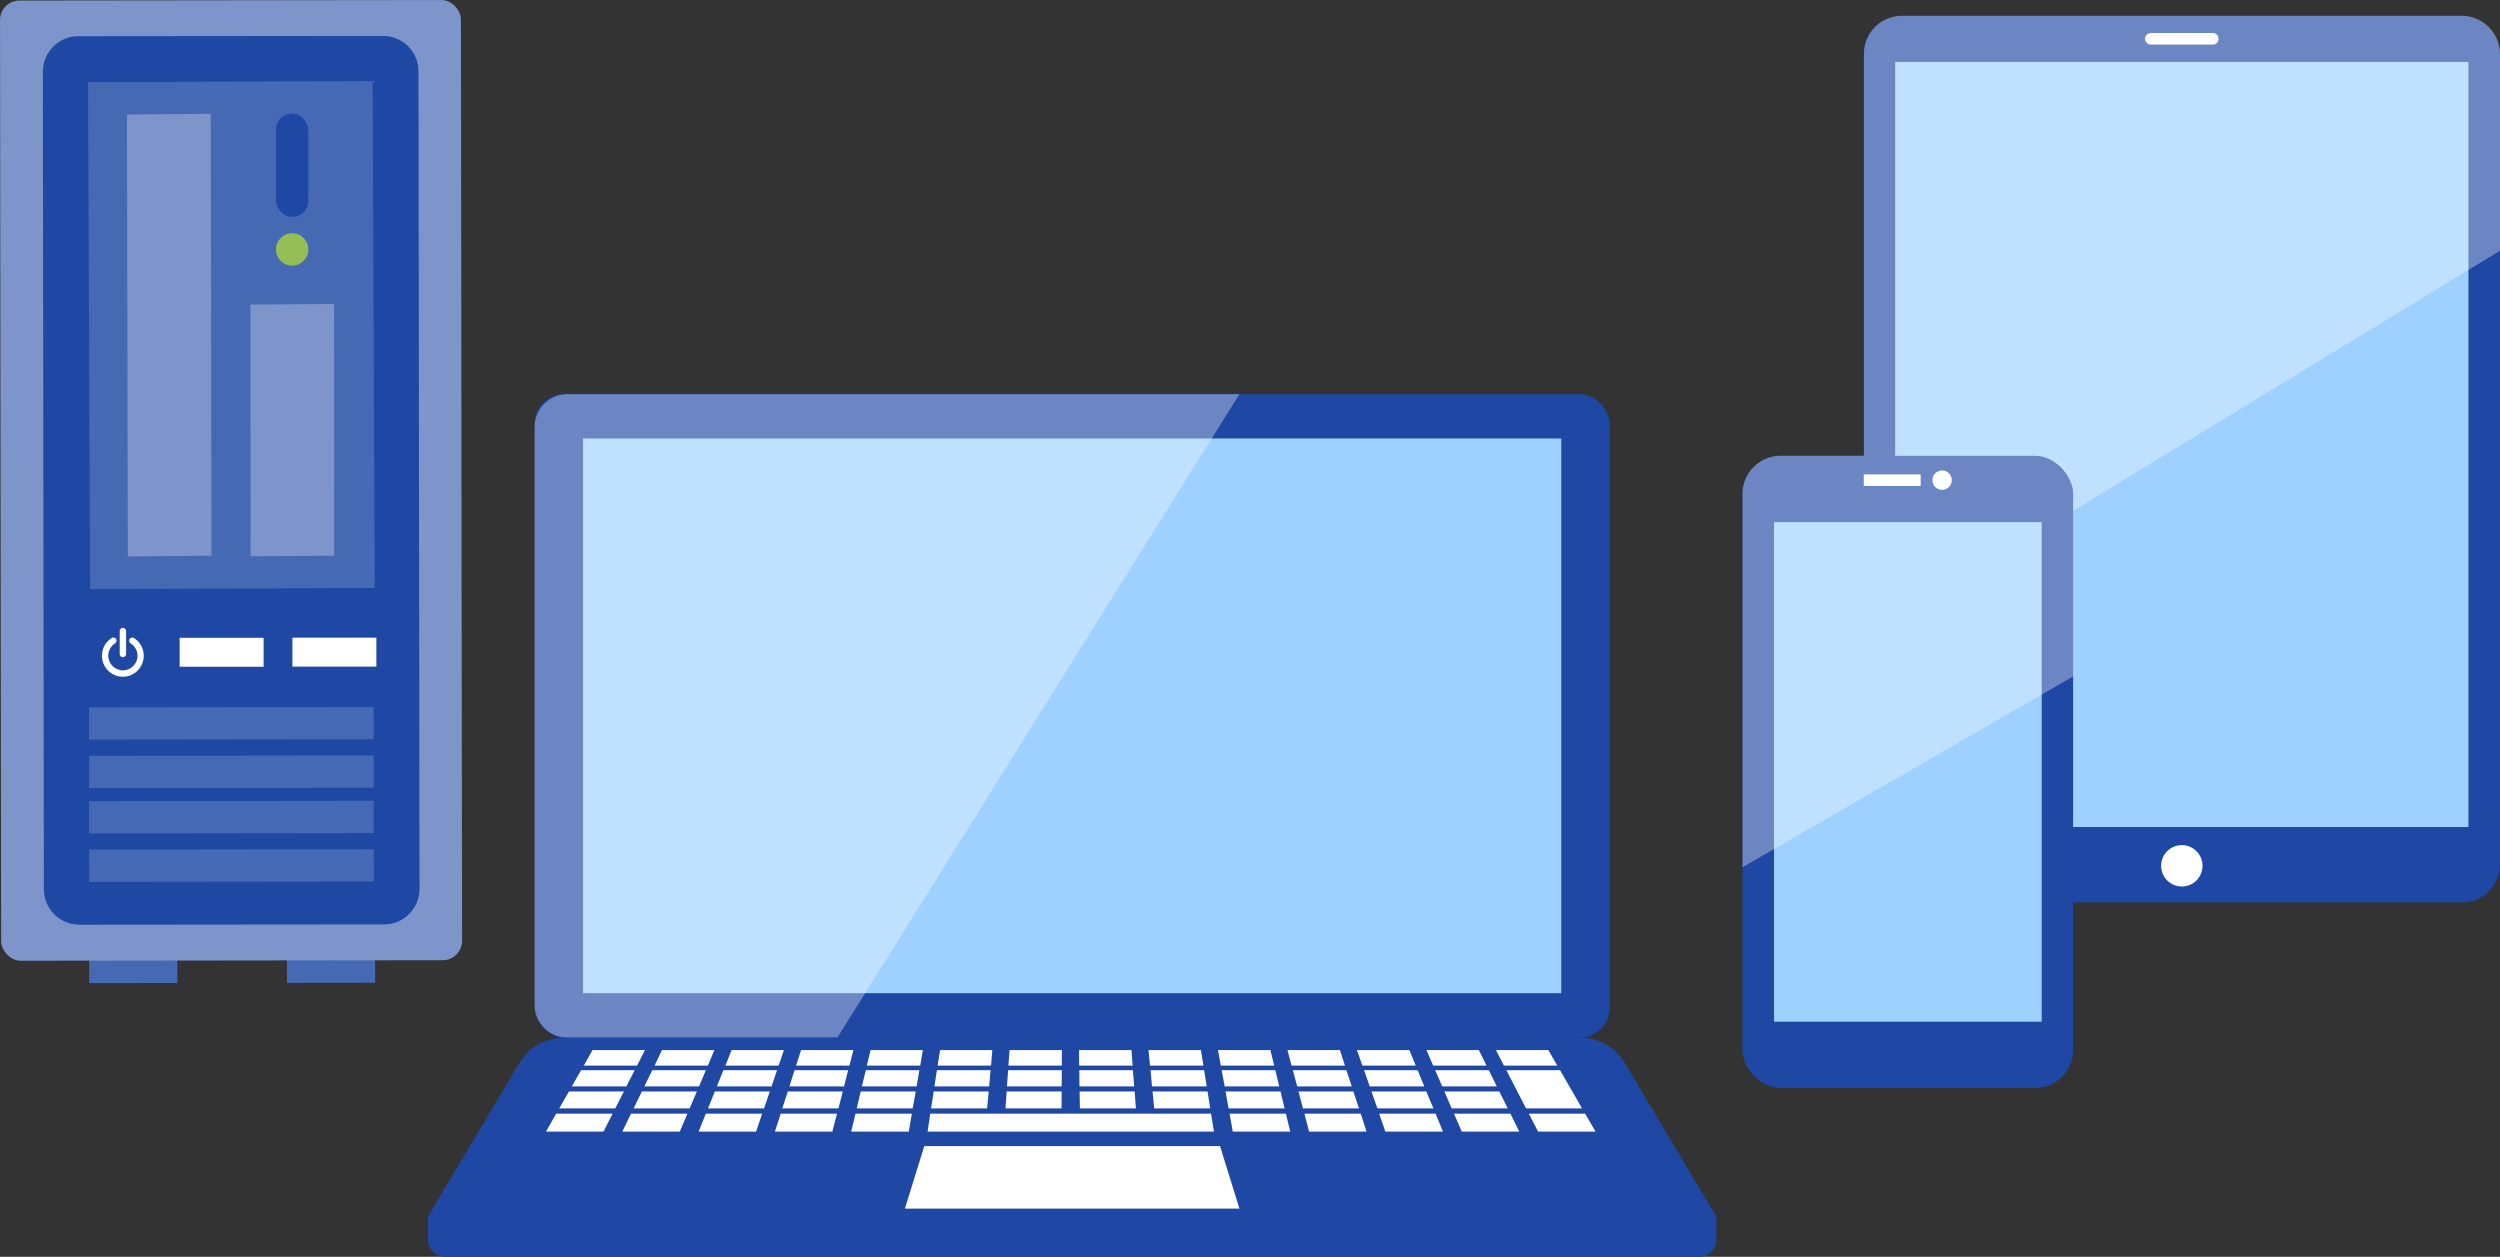 <?xml version="1.0" encoding="UTF-8"?>
<svg id="b" data-name="レイヤー 2" xmlns="http://www.w3.org/2000/svg" viewBox="0 0 172.7 86.82">
  <rect x="0" y="0" width="172.7" height="86.82" fill="#333333" stroke="none"/>
  <defs>
    <style>
      .d, .e {
        fill: #fff;
      }

      .f {
        fill: #7d95ca;
      }

      .g {
        fill: #9ed1ff;
      }

      .h {
        fill: #1e48a4;
      }

      .i {
        fill: #95be54;
      }

      .j {
        fill: #4669b4;
      }

      .e {
        opacity: .34;
      }
    </style>
  </defs>
  <g id="c" data-name="レイアウト">
    <g>
      <g>
        <rect class="j" x="6.16" y="65.88" width="6.09" height="2.03" transform="translate(-.08 .01) rotate(-.07)"/>
        <rect class="j" x="19.82" y="65.86" width="6.09" height="2.03" transform="translate(-.08 .03) rotate(-.07)"/>
        <rect class="f" x=".04" y=".02" width="31.84" height="66.33" rx="1.34" ry="1.34" transform="translate(-.04 .02) rotate(-.07)"/>
        <path class="h" d="m26.45,2.48l-21.04.02c-1.35,0-2.45,1.1-2.45,2.46l.07,56.47c0,1.35,1.1,2.45,2.46,2.45l21.04-.02c1.35,0,2.45-1.1,2.45-2.46l-.07-56.47c0-1.35-1.1-2.45-2.46-2.45h0Z"/>
        <g>
          <rect class="h" x="12.51" y="44.16" width="5.58" height="1.79" transform="translate(-.05 .02) rotate(-.07)"/>
          <path class="d" d="m18.21,46.06h-5.8s0-2,0-2h5.8s0,2,0,2Z"/>
        </g>
        <g>
          <rect class="h" x="20.3" y="44.15" width="5.58" height="1.79" transform="translate(-.05 .03) rotate(-.07)"/>
          <path class="d" d="m26,46.05h-5.8s0-2,0-2h5.8s0,2,0,2Z"/>
        </g>
        <rect class="j" x="6.15" y="48.85" width="19.66" height="2.23" transform="translate(-.06 .02) rotate(-.07)"/>
        <rect class="j" x="6.15" y="52.2" width="19.66" height="2.23" transform="translate(-.06 .02) rotate(-.07)"/>
        <rect class="j" x="6.15" y="55.33" width="19.66" height="2.23" transform="translate(-.07 .02) rotate(-.07)"/>
        <rect class="j" x="6.16" y="58.68" width="19.66" height="2.23" transform="translate(-.07 .02) rotate(-.07)"/>
        <rect class="j" x="6.15" y="5.64" width="19.66" height="35.02" transform="translate(-.09 .06) rotate(-.23)"/>
        <polygon class="f" points="14.61 38.39 8.83 38.44 8.77 7.91 14.56 7.86 14.61 38.39"/>
        <polygon class="f" points="23.09 38.39 17.31 38.43 17.3 21.04 23.08 21 23.09 38.39"/>
        <rect class="h" x="19.06" y="7.85" width="2.23" height="7.14" rx="1.12" ry="1.12" transform="translate(-.01 .02) rotate(-.07)"/>
        <circle class="i" cx="20.18" cy="17.23" r="1.12"/>
        <g>
          <path class="d" d="m8.49,46.75c-.8,0-1.45-.65-1.45-1.45,0-.5.25-.96.68-1.23.1-.06.24-.03.3.07.06.1.03.24-.07.3-.3.19-.47.51-.47.86,0,.56.46,1.01,1.01,1.01s1.01-.46,1.01-1.01c0-.35-.18-.67-.48-.86-.1-.06-.13-.2-.07-.3.06-.1.2-.13.3-.07.43.27.68.73.68,1.23,0,.8-.65,1.45-1.45,1.45Z"/>
          <path class="d" d="m8.49,45.4c-.12,0-.22-.1-.22-.22v-1.59c0-.12.1-.22.22-.22s.22.1.22.22v1.59c0,.12-.1.22-.22.22Z"/>
        </g>
      </g>
      <g>
        <path class="h" d="m29.56,84.09h89.01v1.54c0,.66-.54,1.2-1.2,1.2H30.76c-.66,0-1.2-.54-1.2-1.2v-1.54h0Z"/>
        <rect class="h" x="36.93" y="27.22" width="74.27" height="44.46" rx="2.07" ry="2.07"/>
        <rect class="g" x="40.28" y="30.29" width="67.57" height="38.32"/>
        <path class="e" d="m57.83,71.68h-18.62c-1.26,0-2.28-1.02-2.28-2.28V29.51c0-1.26,1.02-2.28,2.28-2.28h46.41l-27.78,44.46Z"/>
        <path class="h" d="m109.19,71.68H38.93c-1.24,0-2.39.65-3.03,1.72l-6.28,10.54c-.17.29.04.65.37.65h88.14c.34,0,.54-.37.37-.65l-6.28-10.54c-.64-1.07-1.79-1.72-3.03-1.72Z"/>
        <polygon class="d" points="84.28 79.17 63.85 79.17 62.51 83.49 85.62 83.49 84.28 79.17"/>
        <polygon class="d" points="44.01 73.61 40.33 73.61 40.93 72.54 44.55 72.54 44.01 73.61"/>
        <polygon class="d" points="48.9 73.61 45.22 73.61 45.73 72.54 49.35 72.54 48.9 73.61"/>
        <polygon class="d" points="53.79 73.61 50.11 73.61 50.54 72.54 54.15 72.54 53.79 73.61"/>
        <polygon class="d" points="58.68 73.61 54.99 73.61 55.34 72.54 58.95 72.54 58.68 73.61"/>
        <polygon class="d" points="63.57 73.61 59.88 73.61 60.14 72.54 63.75 72.54 63.57 73.61"/>
        <polygon class="d" points="68.46 73.61 64.77 73.61 64.94 72.54 68.55 72.54 68.46 73.61"/>
        <polygon class="d" points="73.35 73.61 69.66 73.61 69.74 72.54 73.35 72.54 73.35 73.61"/>
        <polygon class="d" points="78.24 73.61 74.55 73.61 74.54 72.54 78.16 72.54 78.24 73.61"/>
        <polygon class="d" points="83.13 73.61 79.44 73.61 79.34 72.54 82.96 72.54 83.13 73.61"/>
        <polygon class="d" points="88.02 73.61 84.33 73.61 84.14 72.54 87.76 72.54 88.02 73.61"/>
        <polygon class="d" points="92.91 73.61 89.22 73.61 88.94 72.54 92.56 72.54 92.91 73.61"/>
        <polygon class="d" points="97.8 73.61 94.11 73.61 93.74 72.54 97.36 72.54 97.8 73.61"/>
        <polygon class="d" points="102.69 73.61 99 73.61 98.54 72.54 102.16 72.54 102.69 73.61"/>
        <polygon class="d" points="107.58 73.61 103.89 73.61 103.34 72.54 106.96 72.54 107.58 73.61"/>
        <polygon class="d" points="43.27 75.05 39.5 75.05 40.14 73.93 43.84 73.93 43.27 75.05"/>
        <polygon class="d" points="48.29 75.05 44.51 75.05 45.06 73.93 48.76 73.93 48.29 75.05"/>
        <polygon class="d" points="53.3 75.05 49.52 75.05 49.97 73.93 53.68 73.93 53.3 75.05"/>
        <polygon class="d" points="58.31 75.05 54.53 75.05 54.89 73.93 58.59 73.93 58.31 75.05"/>
        <polygon class="d" points="63.32 75.05 59.54 75.05 59.81 73.93 63.51 73.93 63.32 75.05"/>
        <polygon class="d" points="68.33 75.05 64.55 75.05 64.72 73.93 68.43 73.93 68.33 75.05"/>
        <polygon class="d" points="73.34 75.05 69.56 75.05 69.64 73.93 73.35 73.93 73.34 75.05"/>
        <polygon class="d" points="78.35 75.05 74.57 75.05 74.56 73.93 78.26 73.93 78.35 75.05"/>
        <polygon class="d" points="83.36 75.05 79.58 75.05 79.48 73.93 83.18 73.93 83.36 75.05"/>
        <polygon class="d" points="88.37 75.05 84.6 75.05 84.39 73.93 88.1 73.93 88.37 75.05"/>
        <polygon class="d" points="93.38 75.05 89.61 75.05 89.31 73.93 93.01 73.93 93.38 75.05"/>
        <polygon class="d" points="98.39 75.05 94.62 75.05 94.23 73.93 97.93 73.93 98.39 75.05"/>
        <polygon class="d" points="103.4 75.05 99.63 75.05 99.14 73.93 102.85 73.93 103.4 75.05"/>
        <polygon class="d" points="109.29 76.57 105.42 76.57 104.06 73.93 107.77 73.93 109.29 76.57"/>
        <polygon class="d" points="42.5 76.57 38.63 76.57 39.3 75.4 43.1 75.4 42.5 76.57"/>
        <polygon class="d" points="47.64 76.57 43.77 76.57 44.34 75.4 48.14 75.4 47.64 76.57"/>
        <polygon class="d" points="52.78 76.57 48.91 76.57 49.38 75.4 53.18 75.4 52.78 76.57"/>
        <polygon class="d" points="57.92 76.57 54.04 76.57 54.42 75.4 58.22 75.4 57.92 76.57"/>
        <polygon class="d" points="63.05 76.57 59.18 76.57 59.46 75.4 63.26 75.4 63.05 76.57"/>
        <polygon class="d" points="68.19 76.57 64.32 76.57 64.5 75.4 68.3 75.4 68.19 76.57"/>
        <polygon class="d" points="73.33 76.57 69.46 76.57 69.54 75.4 73.34 75.4 73.33 76.57"/>
        <polygon class="d" points="78.47 76.57 74.6 76.57 74.58 75.4 78.38 75.4 78.47 76.57"/>
        <polygon class="d" points="83.6 76.57 79.73 76.57 79.62 75.4 83.42 75.4 83.6 76.57"/>
        <polygon class="d" points="88.74 76.57 84.87 76.57 84.66 75.4 88.46 75.4 88.74 76.57"/>
        <polygon class="d" points="93.88 76.57 90.01 76.57 89.7 75.4 93.49 75.4 93.88 76.57"/>
        <polygon class="d" points="99.02 76.57 95.15 76.57 94.74 75.4 98.53 75.4 99.02 76.57"/>
        <polygon class="d" points="104.16 76.57 100.28 76.57 99.78 75.4 103.57 75.4 104.16 76.57"/>
        <polygon class="d" points="41.69 78.17 37.72 78.17 38.42 76.93 42.32 76.93 41.69 78.17"/>
        <polygon class="d" points="46.96 78.17 42.99 78.17 43.59 76.93 47.49 76.93 46.96 78.17"/>
        <polygon class="d" points="52.23 78.17 48.26 78.17 48.76 76.93 52.65 76.93 52.23 78.17"/>
        <polygon class="d" points="57.5 78.17 53.53 78.17 53.93 76.93 57.82 76.93 57.5 78.17"/>
        <polygon class="d" points="62.78 78.17 58.8 78.17 59.1 76.93 62.99 76.93 62.78 78.17"/>
        <polygon class="d" points="83.86 78.17 64.08 78.17 64.26 76.93 83.66 76.93 83.86 78.17"/>
        <polygon class="d" points="89.13 78.17 85.16 78.17 84.94 76.93 88.83 76.93 89.13 78.17"/>
        <polygon class="d" points="94.4 78.17 90.43 78.17 90.11 76.93 94 76.93 94.4 78.17"/>
        <polygon class="d" points="99.68 78.17 95.7 78.17 95.27 76.93 99.17 76.93 99.68 78.17"/>
        <polygon class="d" points="104.95 78.17 100.98 78.17 100.44 76.93 104.34 76.93 104.95 78.17"/>
        <polygon class="d" points="110.22 78.17 106.25 78.17 105.61 76.93 109.5 76.93 110.22 78.17"/>
      </g>
      <g>
        <g>
          <rect class="h" x="128.75" y="1.09" width="43.95" height="61.25" rx="2.63" ry="2.63"/>
          <rect class="g" x="130.92" y="4.28" width="39.6" height="52.85"/>
          <path class="d" d="m152.15,59.81c0,.79-.64,1.43-1.43,1.43s-1.43-.64-1.43-1.43.64-1.43,1.43-1.43,1.43.64,1.43,1.43Z"/>
          <path class="d" d="m152.86,3.08h-4.28c-.22,0-.4-.18-.4-.4s.18-.4.4-.4h4.28c.22,0,.4.18.4.4s-.18.4-.4.4Z"/>
        </g>
        <path class="e" d="m172.7,3.72c0-1.46-1.18-2.63-2.63-2.63h-38.68c-1.46,0-2.63,1.18-2.63,2.63v40.37l43.95-26.78V3.72Z"/>
      </g>
      <g>
        <rect class="h" x="120.37" y="31.49" width="22.84" height="43.66" rx="2.61" ry="2.61"/>
        <rect class="g" x="114.54" y="44.07" width="34.51" height="18.49" transform="translate(185.11 -78.47) rotate(90)"/>
        <g>
          <rect class="d" x="128.75" y="32.77" width="3.93" height=".8"/>
          <circle class="d" cx="134.16" cy="33.17" r=".67"/>
        </g>
        <path class="e" d="m143.21,34.11c0-1.44-1.18-2.63-2.63-2.63h-17.58c-1.44,0-2.63,1.18-2.63,2.63v25.8s22.84-13.18,22.84-13.18v-12.61Z"/>
      </g>
    </g>
  </g>
</svg>